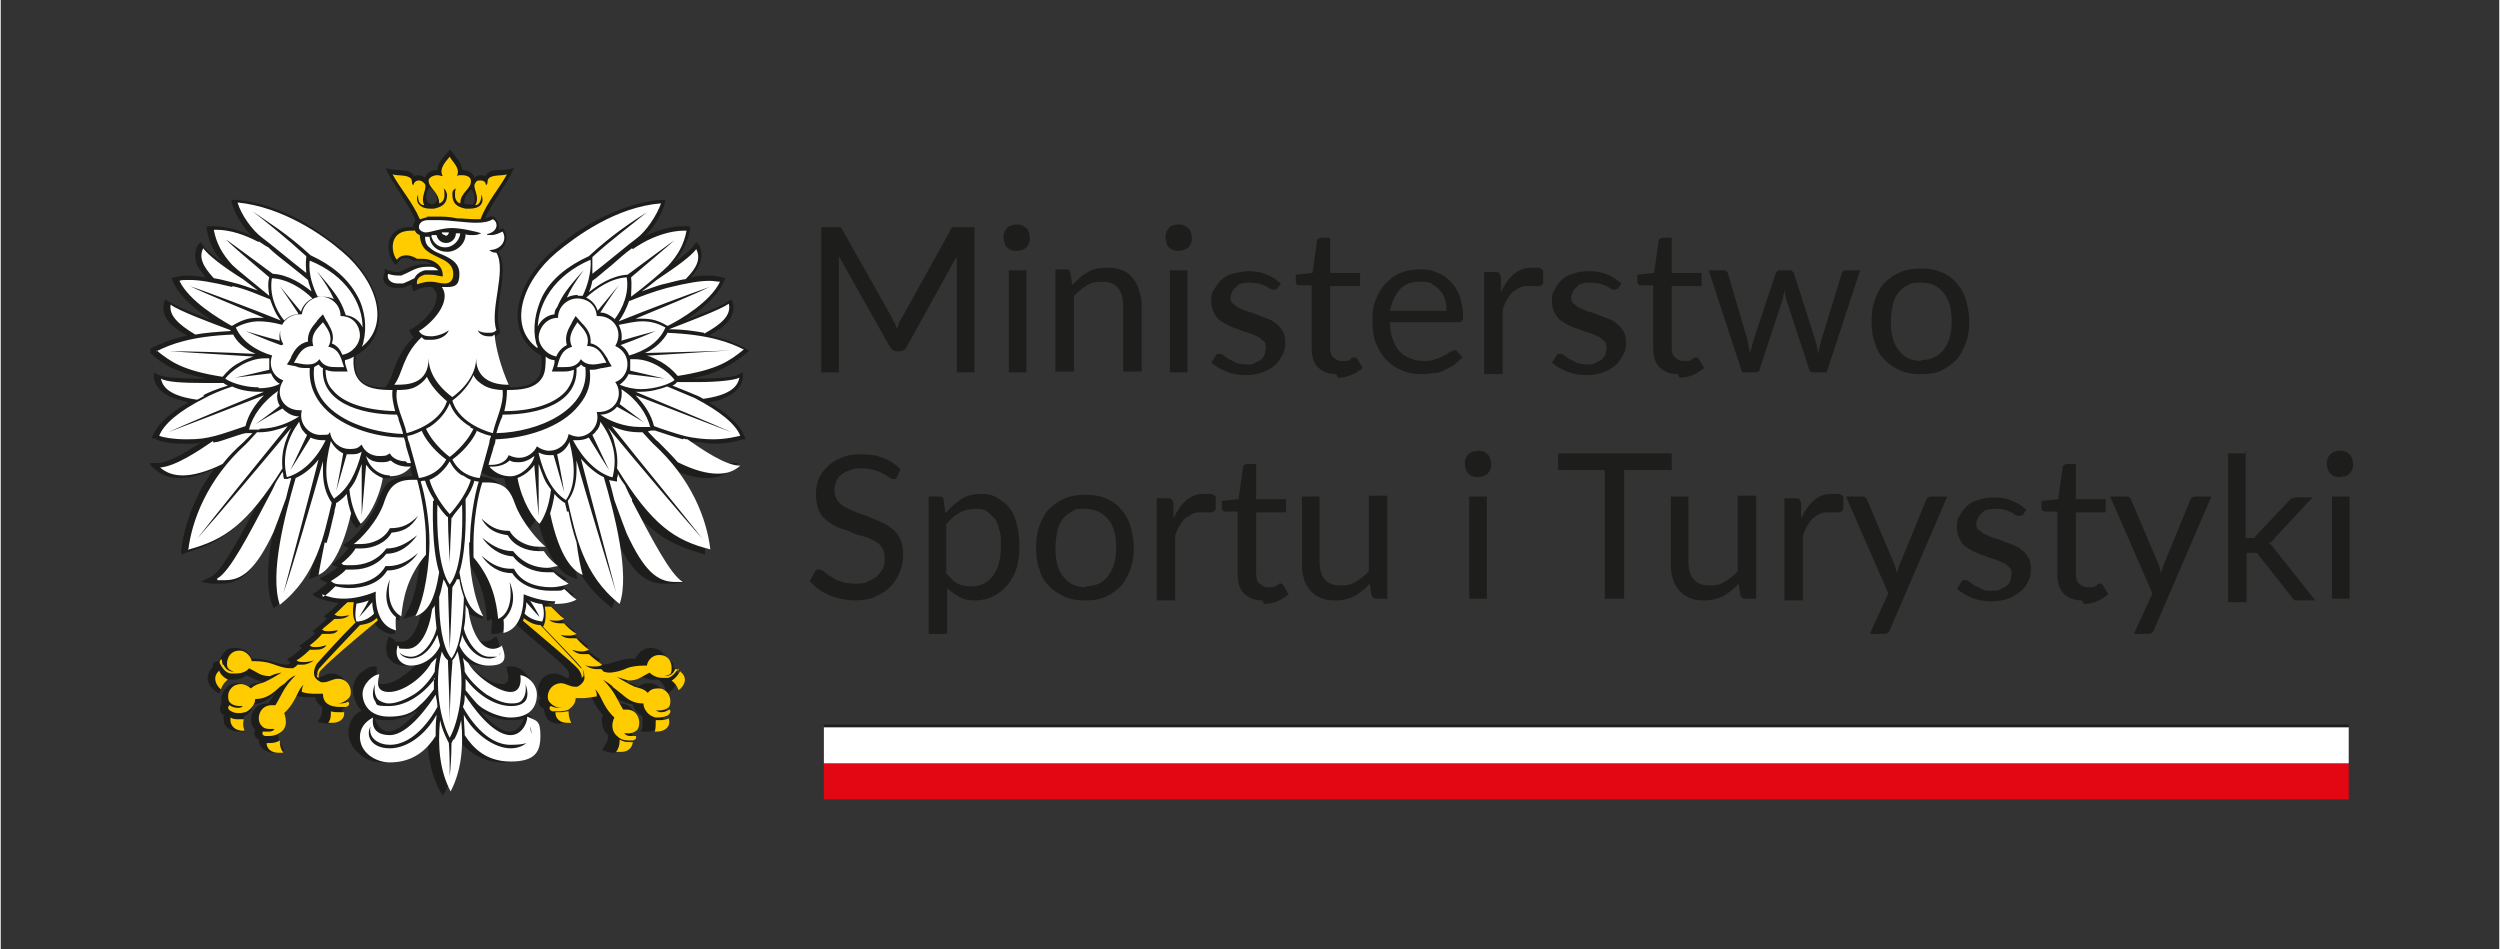<?xml version="1.0" encoding="UTF-8"?>
<svg id="Warstwa_1" xmlns="http://www.w3.org/2000/svg" width="100.1mm" height="38mm" version="1.1" xmlns:xlink="http://www.w3.org/1999/xlink" viewBox="0 0 283.8 107.8">
  <rect x="0" y="0" width="283.8" height="107.8" fill="#333333" stroke="none"/>
  <!-- Generator: Adobe Illustrator 29.0.0, SVG Export Plug-In . SVG Version: 2.1.0 Build 186)  -->
  <defs>
    <style>
      .st0 {
        fill: #fc0;
      }

      .st1 {
        fill: #fff;
      }

      .st2 {
        fill: none;
      }

      .st3 {
        fill: #e30613;
      }

      .st4 {
        clip-path: url(#clippath-1);
      }

      .st5 {
        fill: #1d1d1b;
      }

      .st6 {
        clip-path: url(#clippath);
      }
    </style>
    <clipPath id="clippath">
      <rect class="st2" x="17" y="17" width="68" height="73.8"/>
    </clipPath>
    <clipPath id="clippath-1">
      <rect class="st2" width="283.8" height="107.8"/>
    </clipPath>
  </defs>
  <rect class="st3" x="93.5" y="86.7" width="173.2" height="4.1"/>
  <rect class="st1" x="93.5" y="82.6" width="173.2" height="4.1"/>
  <rect class="st5" x="93.5" y="82.3" width="173.2" height=".3"/>
  <g>
    <path class="st5" d="M110.6,25.8v16.5h-2v-12.1c0-.2,0-.3,0-.5,0-.2,0-.4,0-.6l-5.7,10.3c-.2.3-.4.5-.8.5h-.3c-.4,0-.6-.2-.8-.5l-5.8-10.3c0,.4,0,.8,0,1.1v12.1h-2v-16.5h1.6c.2,0,.4,0,.5,0,.1,0,.2.1.3.3l5.7,10.1c0,.2.2.4.3.6,0,.2.2.4.2.6,0-.2.2-.4.2-.6s.2-.4.3-.6l5.6-10.1c0-.2.2-.3.3-.3.1,0,.3,0,.5,0h1.6Z"/>
    <path class="st5" d="M116.9,27c0,.2,0,.4-.1.6,0,.2-.2.3-.3.5-.1.1-.3.2-.5.3-.2,0-.4.1-.6.1s-.4,0-.6-.1c-.2,0-.3-.2-.5-.3s-.2-.3-.3-.5c0-.2-.1-.4-.1-.6s0-.4.1-.6c0-.2.2-.3.3-.5s.3-.2.5-.3.4-.1.6-.1.4,0,.6.1.3.2.5.3c.1.1.2.3.3.5,0,.2.1.4.1.6ZM116.5,30.7v11.6h-2v-11.6h2Z"/>
    <path class="st5" d="M121.8,32.3c.3-.3.5-.5.8-.8s.6-.4.9-.6c.3-.2.7-.3,1-.4.4,0,.7-.1,1.2-.1.6,0,1.2.1,1.7.3s.9.5,1.2.9.6.9.7,1.4c.2.5.3,1.1.3,1.8v7.4h-2.1v-7.4c0-.9-.2-1.6-.6-2.1-.4-.5-1-.7-1.8-.7s-1.2.1-1.7.4c-.5.3-1,.7-1.5,1.2v8.6h-2.1v-11.6h1.2c.3,0,.5.1.5.4l.2,1.3Z"/>
    <path class="st5" d="M135.3,27c0,.2,0,.4-.1.6,0,.2-.2.3-.3.5-.1.1-.3.2-.5.3-.2,0-.4.1-.6.1s-.4,0-.6-.1c-.2,0-.3-.2-.5-.3s-.2-.3-.3-.5c0-.2-.1-.4-.1-.6s0-.4.1-.6c0-.2.2-.3.3-.5s.3-.2.5-.3.4-.1.6-.1.4,0,.6.1.3.2.5.3c.1.1.2.3.3.5,0,.2.1.4.1.6ZM134.8,30.7v11.6h-2v-11.6h2Z"/>
    <path class="st5" d="M145,32.6c0,.2-.2.3-.4.3s-.2,0-.4-.1c-.1,0-.3-.2-.5-.3-.2-.1-.5-.2-.8-.3-.3,0-.6-.1-1-.1s-.7,0-.9.1c-.3,0-.5.2-.7.4-.2.2-.3.3-.4.5-.1.2-.2.4-.2.7s0,.5.3.7c.2.2.4.4.7.5.3.1.6.3,1,.4.4.1.7.2,1.1.4.4.1.8.3,1.1.4s.7.3,1,.6c.3.2.5.5.7.8.2.3.3.7.3,1.2s0,1-.3,1.5-.5.9-.9,1.2c-.4.3-.8.6-1.4.8-.5.2-1.2.3-1.9.3s-1.5-.1-2.2-.4c-.7-.3-1.2-.6-1.7-1l.5-.8c0,0,.1-.2.2-.2,0,0,.2,0,.3,0s.3,0,.4.2c.2.1.3.2.6.4.2.1.5.2.8.4.3.1.7.2,1.2.2s.7,0,1-.2.5-.2.7-.4.3-.4.4-.6c0-.2.1-.5.1-.7s0-.6-.3-.8-.4-.4-.7-.5c-.3-.1-.6-.3-1-.4-.4-.1-.7-.2-1.1-.4-.4-.1-.8-.3-1.1-.4-.4-.2-.7-.4-1-.6-.3-.2-.5-.5-.7-.9-.2-.3-.3-.8-.3-1.3s0-.9.3-1.3.5-.8.8-1.1c.4-.3.8-.6,1.3-.7s1.1-.3,1.8-.3,1.5.1,2.1.4c.6.2,1.1.6,1.6,1l-.5.7Z"/>
    <path class="st5" d="M151.7,42.5c-.9,0-1.6-.3-2.1-.8s-.7-1.3-.7-2.2v-7.1h-1.4c-.1,0-.2,0-.3-.1,0,0-.1-.2-.1-.3v-.8l1.9-.2.5-3.6c0-.1,0-.2.2-.3s.2-.1.3-.1h1v4h3.4v1.5h-3.4v7c0,.5.1.9.4,1.1.2.2.5.4.9.4s.4,0,.6,0c.2,0,.3-.1.4-.2s.2-.1.3-.2c0,0,.2,0,.2,0,.1,0,.2,0,.3.2l.6,1c-.4.3-.8.6-1.3.8-.5.2-1,.3-1.5.3Z"/>
    <path class="st5" d="M165.9,40.7c-.3.3-.6.6-.9.8-.4.2-.7.4-1.1.6s-.8.3-1.2.3c-.4,0-.9.1-1.3.1-.8,0-1.5-.1-2.2-.4-.7-.3-1.3-.7-1.8-1.2-.5-.5-.9-1.2-1.2-1.9-.3-.8-.4-1.7-.4-2.7s.1-1.6.4-2.3.6-1.3,1.1-1.8,1-.9,1.7-1.2c.7-.3,1.4-.4,2.3-.4s1.3.1,1.9.4c.6.2,1.1.6,1.5,1,.4.4.8,1,1,1.6.2.6.4,1.4.4,2.2s0,.5-.1.6c0,.1-.2.2-.4.2h-7.8c0,.7.1,1.4.3,1.9.2.5.4,1,.8,1.4.3.4.7.6,1.2.8s.9.3,1.5.3,1,0,1.3-.2c.4-.1.7-.2,1-.4.3-.1.5-.3.7-.4.2-.1.3-.2.5-.2s.3,0,.4.2l.6.7ZM164.2,35.2c0-.5,0-.9-.2-1.3-.1-.4-.3-.7-.6-1s-.6-.5-.9-.7-.8-.2-1.3-.2c-1,0-1.8.3-2.3.9s-.9,1.4-1.1,2.4h6.4Z"/>
    <path class="st5" d="M170.5,33c.4-.8.8-1.4,1.4-1.9.5-.4,1.2-.7,2-.7s.5,0,.7,0c.2,0,.4.1.6.3v1.5c-.2.2-.3.3-.5.3s-.3,0-.5,0-.4,0-.7,0-.7,0-1,.2c-.3.1-.5.3-.8.5-.2.2-.4.5-.6.8-.2.3-.3.7-.5,1.1v7.4h-2.1v-11.6h1.2c.2,0,.4,0,.5.1,0,0,.1.2.2.4v1.8Z"/>
    <path class="st5" d="M183.7,32.6c0,.2-.2.3-.4.3s-.2,0-.4-.1-.3-.2-.5-.3c-.2-.1-.5-.2-.8-.3-.3,0-.6-.1-1-.1s-.7,0-.9.1c-.3,0-.5.2-.7.4s-.3.3-.4.5c-.1.2-.2.4-.2.7s0,.5.3.7c.2.2.4.4.7.5.3.1.6.3,1,.4.4.1.7.2,1.1.4.4.1.8.3,1.1.4s.7.3,1,.6c.3.2.5.5.7.8.2.3.3.7.3,1.2s0,1-.3,1.5-.5.9-.9,1.2c-.4.3-.8.6-1.4.8-.5.2-1.2.3-1.9.3s-1.5-.1-2.2-.4c-.7-.3-1.2-.6-1.7-1l.5-.8c0,0,.1-.2.2-.2,0,0,.2,0,.3,0s.3,0,.4.2c.2.1.3.2.6.4.2.1.5.2.8.4.3.1.7.2,1.2.2s.7,0,1-.2.5-.2.7-.4.3-.4.4-.6c0-.2.1-.5.1-.7s0-.6-.3-.8-.4-.4-.7-.5c-.3-.1-.6-.3-1-.4-.4-.1-.7-.2-1.1-.4-.4-.1-.8-.3-1.1-.4-.4-.2-.7-.4-1-.6-.3-.2-.5-.5-.7-.9-.2-.3-.3-.8-.3-1.3s0-.9.3-1.3c.2-.4.5-.8.8-1.1s.8-.6,1.3-.7c.5-.2,1.1-.3,1.8-.3s1.5.1,2.1.4c.6.2,1.1.6,1.6,1l-.5.7Z"/>
    <path class="st5" d="M190.5,42.5c-.9,0-1.6-.3-2.1-.8s-.7-1.3-.7-2.2v-7.1h-1.4c-.1,0-.2,0-.3-.1,0,0-.1-.2-.1-.3v-.8l1.9-.2.5-3.6c0-.1,0-.2.2-.3s.2-.1.3-.1h1v4h3.4v1.5h-3.4v7c0,.5.1.9.4,1.1.2.2.5.4.9.4s.4,0,.6,0c.2,0,.3-.1.4-.2s.2-.1.3-.2c0,0,.2,0,.2,0,.1,0,.2,0,.3.2l.6,1c-.4.3-.8.6-1.3.8-.5.2-1,.3-1.5.3Z"/>
    <path class="st5" d="M211.2,30.7l-3.8,11.6h-1.6c-.2,0-.3-.1-.4-.4l-2.6-7.9c0-.2-.1-.4-.1-.5,0-.2,0-.4-.1-.5,0,.2,0,.4-.1.5s0,.4-.1.5l-2.6,7.9c0,.3-.2.4-.5.4h-1.5l-3.8-11.6h1.6c.2,0,.3,0,.4.1s.2.2.2.3l2.2,7.5c.1.6.2,1.1.3,1.6,0-.3.1-.5.2-.8,0-.3.2-.5.2-.8l2.5-7.5c0-.1.1-.2.2-.3s.2-.1.4-.1h.9c.2,0,.3,0,.4.1s.2.2.2.3l2.4,7.5c0,.3.2.5.2.8,0,.3.1.5.2.8,0-.3,0-.5.1-.8s.1-.5.2-.8l2.3-7.5c0-.1.1-.2.2-.3s.2-.1.4-.1h1.5Z"/>
    <path class="st5" d="M218.1,30.5c.9,0,1.6.1,2.3.4.7.3,1.3.7,1.7,1.2.5.5.9,1.2,1.1,1.9s.4,1.6.4,2.5-.1,1.7-.4,2.5c-.3.7-.6,1.4-1.1,1.9-.5.5-1.1.9-1.7,1.2s-1.4.4-2.3.4-1.6-.1-2.3-.4c-.7-.3-1.3-.7-1.8-1.2s-.9-1.1-1.1-1.9c-.3-.7-.4-1.6-.4-2.5s.1-1.7.4-2.5.6-1.4,1.1-1.9c.5-.5,1.1-.9,1.8-1.2.7-.3,1.5-.4,2.3-.4ZM218.1,40.9c1.1,0,2-.4,2.6-1.2.6-.8.9-1.8.9-3.2s-.3-2.5-.9-3.2c-.6-.8-1.4-1.2-2.6-1.2s-1.1.1-1.5.3c-.4.2-.8.5-1.1.9-.3.4-.5.8-.6,1.4-.1.5-.2,1.2-.2,1.9,0,1.4.3,2.5.9,3.2.6.8,1.4,1.2,2.6,1.2Z"/>
  </g>
  <g class="st6">
    <path class="st5" d="M78.9,50.2c.7,0,1.4.2,2,.2,1.4,0,2.6-.2,3.3-.5h.4c0-.1-.2-.5-.2-.5-.5-1.2-1.9-2.5-4-3.7.8-.1,1.5-.3,2-.6,1.1-.5,1.7-1.2,1.9-2.1,0-.2,0-.7,0-.7,0,0-.5.2-.6.3-.4.2-1.9.4-4.6.4s-.5,0-.7,0c1.2-.2,2.2-.5,3.1-.9,1.4-.6,2.3-1.3,3.1-1.9.1,0,.4-.4.4-.4,0,0-.4-.2-.5-.3-1-.5-2.2-1-4-1.4.5-.3.9-.6,1.3-.8.7-.6,1.6-1.4,1.4-2.7,0-.2-.2-.6-.2-.6,0,0-.3.2-.5.3-.4.3-1.7.9-4.8,2.1,1.6-1,3.6-2.6,4.4-4.3,0-.1.2-.5.2-.5,0,0-.9-.3-1.8-.3s-1.3,0-2.1.2c.1-.2.3-.3.4-.5.8-1.1,1-2,.6-3,0-.2-.4-.5-.4-.5,0,0-.2.3-.3.4-.3.5-1.1,1.1-2.2,1.9.9-1.1,1.5-2.2,1.8-3.7,0-.1,0-.4,0-.4,0,0-.4,0-.8,0-1.3,0-2.8.4-4.3,1.1,1-1,1.9-2.5,2.2-3.6,0-.1.1-.5.1-.5,0,0-.4,0-.6,0-2.3.2-4.7,1-7.2,2.3-2.1,1.1-3.9,2.5-4.9,3.4-3,2.5-4.5,5.9-4,8.5.2,1.1.8,2.5,2.6,3.5v.3c.1.8,0,1.7-.3,2.1-.7,1-1.9,1.2-3.3,1.2v-.2c-1-2-1.6-4.4-1.7-5.5h0c.1-.1.3-.2.4-.3l.2-.2v-.3c-.4-1-.2-2.5,0-3.9.3-1.9.6-3.8-.2-5,.3-.2.5-.4.7-.7.3-.5.3-1.2,0-1.7l-.2-.3-.3.2s0,0-.1,0c0,0,0-.1,0-.2,0-.5-.2-1-.6-1.3h-.2c0-.1-.2,0-.2,0-.2,0-.4.2-.6.2.5-1.1,1.2-2.1,1.8-3.1.4-.6.8-1.2,1.1-1.8l.4-.8s-.8.2-1.5.2c-.6,0-1.3,0-1.7.6,0,0,0,0,0,.1-.1,0-.3-.1-.5-.1-.3,0-.5,0-.8.3-.1-.5-.7-.9-1.4-.9,0-.6-.5-1.2-.8-1.6,0-.1-.6-.7-.6-.7,0,0-.5.6-.6.7-.3.4-.8.9-.8,1.6-.7,0-1.3.4-1.4.9-.2-.2-.5-.3-.8-.3s-.3,0-.5.1c0,0,0,0,0-.1-.3-.5-1-.5-1.7-.6-.8,0-1.5-.2-1.5-.2l.4.8c.3.6.7,1.1,1.1,1.8.7,1.1,1.5,2.2,1.9,3.4-.2.2-.3.5-.3.7h-.3c-1.5,0-2.1.8-2.3,1.3-.4,1,0,2.2.4,2.7l.3.3.3-.4c.2-.3.5-.4.7-.4.3,0,.7.1.9.3h.1c0,.1.2,0,.2,0,.2,0,.4,0,.5,0,.5,0,.9.1,1.3.4-.1,0-.2,0-.4,0-.1,0-.3,0-.4,0-1,0-1.8.4-2.4.7-.1,0-.3.1-.4.2-.1,0-.2,0-.4,0-.4,0-.9-.2-.9-.2l-.4-.2v.5c-.2.4-.2.8,0,1.1.3.4.7.6,1.3.6s.4,0,.7,0c.4-.1.8-.3,1.1-.4,0,.2,0,.3,0,.4l.2.4.4-.2s.6-.3,1.2-.3.1,0,.2,0c0,0,.2,0,.3,0h0c.4.4.6.8.5,1.3-.1,1.3-1.7,2.8-2.7,3.4l-.4.2.2.4c0,.1.2.3.3.4-1.4,1.4-1.9,2.7-2.3,3.8-.2.6-.4,1.1-.7,1.6l-.2.3c-1.3,0-2.5-.2-3.1-1.2-.3-.5-.4-1.3-.3-2.1v-.3c1.8-1,2.4-2.4,2.6-3.5.5-2.7-1.1-6-4-8.5-1.1-.9-2.8-2.2-4.9-3.4-2.5-1.3-4.9-2.1-7.2-2.3-.2,0-.6,0-.6,0,0,0,0,.4.1.5.3,1.1,1.2,2.6,2.2,3.6-1.5-.7-3-1.1-4.3-1.1s-.8,0-.8,0c0,0,0,.3,0,.4.3,1.5.8,2.6,1.8,3.7-1.1-.8-1.9-1.4-2.2-1.9-.1-.1-.3-.4-.3-.4,0,0-.3.3-.4.5-.4,1-.3,1.9.6,3,.1.2.2.3.4.5-.8-.1-1.5-.2-2.1-.2-.9,0-1.8.3-1.8.3,0,0,.1.3.2.5.8,1.7,2.8,3.3,4.4,4.3-3.1-1.2-4.4-1.8-4.8-2.1-.1,0-.5-.3-.5-.3,0,0-.2.4-.2.6-.2,1.3.7,2.2,1.4,2.7.4.3.8.6,1.3.8-1.8.4-3,.9-4,1.4-.1,0-.5.3-.5.3,0,0,.3.3.4.4.8.7,1.7,1.4,3.1,1.9.9.4,1.9.6,3.1.9-.2,0-.5,0-.7,0-2.8,0-4.2-.2-4.6-.4-.2,0-.6-.3-.6-.3,0,0,0,.5,0,.7.2.9.8,1.6,1.9,2.1.6.2,1.2.4,2,.6-2.1,1.2-3.5,2.5-4,3.7l-.2.4h.4c.6.4,1.8.6,3.3.6s1.4,0,2-.2c-2.2,1.5-4,2.4-5,2.4h-1.1s.8.7.8.7c.8.7,1.7,1,2.8,1s2.4-.3,3.9-1c-.7,1-1.4,2-1.9,3.2-1.2,2.4-1.6,4.6-1.8,5.9v.6c0,0,.5-.2.5-.2,3.1-.9,5.4-2.1,8.1-5.5-1.8,3.5-4,7.6-5.2,8.2l-1.2.6,1.3.2c.4,0,.7,0,1,0,1.2,0,2.1-.4,3-1.2.9-.9,1.8-2.3,2.8-4.5,0-.1.1-.3.2-.5,0,.3-.1.7-.2,1-.6,3.4-.6,5.9,0,7.5l.2.5.5-.4c1.7-1.4,3-3,4-5.1-.1.6-.2,1.1-.3,1.4l-.2.8.8-.3c1.1-.5,2.7-2.1,3.8-6.8.2.4.3.7.5.9l.3.4.3-.3c.5-.4,1.1-1.3,1.6-2.3.4-.7.8-1.8,1-3.1.1,0,.3,0,.5,0,1.1,0,2-.4,2.7-1.2.1.5.2.9.3,1-.1,0-.3,0-.4,0-2.6,0-3.1,1.6-3.5,2.7-.8,2.2-2.7,4.2-3.4,4.7-.2.1-.6.4-.6.4,0,0,.1.2.6.3-.5.9-1.9,1.9-1.9,1.9,0,0,.3.2.7.3-1.2,1-2.1,1.3-2.1,1.3,0,0,.3.3.9.5-.7.7-1.7,1.3-1.7,1.3,0,0,.3.3.6.4.8.3,1.5.5,2.4.6-.5.5-.9.9-1.2,1.1l-.5.4s.1.2.4.2c-.2.2-.8.8-1.2,1.1l-.5.4s.1.1.3.2c-.3.4-1,.9-1.3,1.1l-.5.4s.2.1.3.2c-.3.3-.9.8-1.2,1-.1,0-.5.3-.5.3,0,0,.2.2.4.4,0,0-.2.2-.5.2-.4,0-1-.2-1.8-.4-.6-.2-1.4-.3-2.1-.3-.2-.6-.8-1.2-1.8-1.2s-1,.2-1.4.6c-.2.3-.4.6-.5.9-.3,0-.6.1-.7.3,0,.1,0,.3,0,.4h0c-.4.3-.6.8-.6,1.2,0,.6.3,1.1.9,1.5l.4.3.2-.5c.1-.4.5-.8.8-1.1.2,0,.4,0,.6,0,.8,0,1.3-.3,1.5-.5.7.3,1.1.6,1.8.7-.4.2-.6.2-.7.2-.3,0-.6.2-.9.4-.3-.3-.7-.4-1.2-.4s-.7.1-1,.3c-.7.5-1,1.3-.8,2.1,0,0,0,0,0,0-.1,0-.2.2-.2.4,0,.2,0,.6.4.8,0,.6,0,1,.3,1.3.3.4.9.6,1.5.6s.7,0,.7,0l-.2-.5c-.1-.4-.1-.8,0-1.2.6-.3,1-.8,1.1-1.4.9-.1,1.7-.5,2.5-1.3,0,0-.4.6-.6.9,0,0-.1.2-.2.3,0,0,0,0-.1,0-.8,0-1.4.4-1.7,1-.3.7-.2,1.4.2,1.9,0,0,0,0,.1.1,0,.1-.1.2-.1.4,0,.3.2.6.5.7,0,.9.8,1.5,1.7,1.5s1.2-.3,1.2-.3l-.3-.5c-.2-.3-.3-.7-.4-1.2.7-.5.9-1.5.6-2.3.6-.6,1-1.3,1.3-2,0,0,0-.1.1-.2.6.2,1.3.2,1.7.2s.3,0,.5,0c.1.5.4.8.8,1.1,0,.5,0,.9-.2,1.2l-.3.5s.7.2,1.1.2,1-.2,1.3-.5c.3-.3.4-.7.4-1.2.4-.1.6-.5.6-.8,0-.2,0-.3-.2-.4.3-.4.4-1.1.1-1.7-.3-.6-1-1.1-1.7-1.1-.4,0-.7.1-1,.3-.2,0-.4.2-.6.2s0,0,0,0c0-.3-.1-.7.2-1,.6-.6,3-2.7,5-4.4.4-.4.8-.7,1.1-1,.4.7,1.1,1.2,1.9,1.4.2,0,.6,0,.6,0,0,0-.2-1-.1-1.7.3.1.6.2.6.2,0,0,0-.4,0-.5.2-2,.6-4.2,2.3-6.3-.2,2.4-.7,4.4-1.4,5.7l-.5.9,1-.3c.4-.2.8-.4,1.1-.7-.3,1.9-1.2,3.6-2.3,3.6s-.6-.1-.9-.3l-.5-.3-.2.5c-.3,1,0,1.7.2,2,.4.5,1,.8,1.7.8s1.1-.1,1.5-.3c-1,1.2-2.6,2.4-3.9,2.4s-.5-.1-.5-.2c-.2-.3-.2-.9-.2-1.3v-.5c.1,0-.4,0-.4,0-.5,0-1,.4-1.5.8-.5.5-.8,1.2-.8,1.8s.3,1.6.7,2.1c.1.1.2.2.3.3-1,.5-1.5,1.4-1.5,2.5s.5,1.8,1.3,2.5c.7.6,1.6.9,2.5.9,1.4,0,2.7-.4,3.7-1.2.6-.5,1.1-1,1.5-1.5,0,2.3.5,4.2,1.3,5.8l.4.7.4-.7c.8-1.6,1.3-3.5,1.3-5.8.4.5.9,1.1,1.5,1.5,1.1.8,2.3,1.2,3.7,1.2s1.8-.3,2.5-.9c.8-.6,1.3-1.5,1.3-2.5s-.6-1.9-1.5-2.5c.1,0,.2-.2.3-.3.5-.5.7-1.2.7-2.1s-.3-1.3-.8-1.8c-.4-.5-1-.8-1.5-.8-.1,0-.6,0-.6,0v.5c.2.4.2,1,0,1.3,0,0-.2.2-.5.2-1.3,0-2.9-1.1-3.9-2.4.4.2.9.3,1.5.3s1.4-.3,1.7-.8c.3-.4.5-1,.2-2l-.2-.5-.5.3c-.3.2-.6.3-.9.3-1.1,0-2-1.7-2.3-3.6.3.3.7.5,1.2.7l1,.3-.5-.9c-.8-1.4-1.2-3.4-1.4-5.7,1.7,2.2,2.1,4.3,2.3,6.3,0,.1,0,.5,0,.5,0,0,.3,0,.6-.2,0,.7-.1,1.7-.1,1.7,0,0,.4,0,.6,0,.9-.2,1.5-.7,1.9-1.4.3.3.7.6,1.1,1,2,1.7,4.5,3.8,5,4.4.3.4.3.8.2,1,0,0,0,0,0,0-.2,0-.4,0-.6-.2-.3-.1-.6-.3-1-.3-.8,0-1.4.4-1.7,1.1-.3.6-.2,1.3.1,1.7-.1.1-.2.3-.2.4,0,.3.1.6.6.8,0,.4.2.9.4,1.2.3.3.8.5,1.3.5s1.1-.2,1.1-.2l-.3-.5c-.2-.3-.2-.8-.2-1.2.4-.2.7-.6.8-1.1.1,0,.3,0,.5,0,.4,0,1.1,0,1.7-.2,0,0,0,.1.1.2.3.6.7,1.4,1.3,2-.3.9,0,1.8.6,2.3,0,.5-.2.9-.4,1.2l-.3.5s.7.3,1.2.3c1,0,1.6-.6,1.7-1.5.4-.1.5-.4.5-.7,0-.2,0-.3-.1-.4,0,0,0,0,.1-.1.4-.5.5-1.3.2-1.9-.3-.7-.9-1-1.7-1s0,0-.1,0c0-.1-.1-.2-.2-.3-.2-.3-.6-.9-.6-.9.8.8,1.6,1.2,2.5,1.3.1.6.6,1.1,1.1,1.4,0,.4,0,.9,0,1.2l-.2.5s.5,0,.7,0c.6,0,1.2-.2,1.5-.6.3-.3.4-.8.3-1.3.4-.2.4-.6.4-.8,0-.1,0-.3-.2-.4,0,0,0,0,0,0,.3-.8,0-1.7-.8-2.1-.3-.2-.6-.3-1-.3s-.8.1-1.2.4c-.3-.2-.6-.3-.9-.4-.1,0-.4,0-.7-.2.7,0,1-.4,1.8-.7.3.2.8.5,1.5.5s.4,0,.6,0c.4.3.7.7.8,1.1l.2.5.4-.3c.5-.4.8-1,.9-1.5,0-.5-.2-.9-.6-1.2h0c0-.1,0-.3,0-.4-.1-.2-.4-.4-.7-.3,0-.3-.2-.7-.5-.9-.3-.4-.8-.6-1.4-.6-.9,0-1.5.7-1.7,1.2-.7,0-1.5.1-2.1.3-.8.3-1.4.4-1.8.4-.3,0-.4-.1-.5-.2.2-.1.4-.4.4-.4,0,0-.4-.2-.5-.3-.3-.2-1-.7-1.2-1,.2,0,.3-.2.3-.2l-.5-.4c-.2-.2-1-.7-1.3-1.1.2,0,.3-.2.3-.2l-.5-.4c-.4-.3-1-.8-1.2-1.1.2,0,.3-.2.3-.2l-.5-.4c-.3-.3-.7-.7-1.2-1.1.9,0,1.6-.2,2.4-.6.2-.1.6-.4.6-.4,0,0-1-.6-1.7-1.3.6-.2.9-.5.9-.5,0,0-.9-.4-2.1-1.3.5,0,.7-.3.7-.3,0,0-1.4-1.1-1.9-1.9.4-.1.6-.3.6-.3,0,0-.4-.3-.6-.4-.6-.4-2.6-2.5-3.4-4.7-.4-1.1-.9-2.7-3.5-2.7s-.3,0-.4,0c0-.2.2-.6.3-1,.6.7,1.6,1.2,2.7,1.2s.3,0,.5,0c.2,1.3.7,2.4,1,3.1.5,1,1.1,1.9,1.6,2.3l.3.3.3-.4c.2-.2.3-.5.5-.9,1.1,4.7,2.7,6.3,3.8,6.8l.8.3-.2-.8c0-.3-.2-.8-.3-1.4,1,2.1,2.3,3.8,4,5.1l.4.4.2-.5c.6-1.6.6-4.1,0-7.5,0-.3-.1-.7-.2-1,0,.2.1.4.2.5,1,2.2,1.9,3.6,2.8,4.5.9.8,1.8,1.2,3,1.2s.6,0,1,0l1.3-.2-1.2-.6c-1.2-.6-3.4-4.7-5.2-8.2,2.7,3.4,5,4.6,8.1,5.5l.6.2v-.6c-.2-1.4-.6-3.5-1.8-5.9-.5-1.1-1.2-2.2-1.9-3.2,1.5.7,2.8,1,3.9,1s2.1-.3,2.8-1l.8-.7h-1.1c-1,0-2.8-.9-5-2.4M49.3,23.1c-.2.1-.4.2-.6,0-.4-.1-.6-1,0-1.8.7.4,1.1,1.4.7,1.7M44.1,83.1c-.5,0-.8-.3-1.1-.5-.3-.4-.5-.8-.5-1,.4.2,1,.2,1.5.2,1.2,0,2.6-.6,3.4-1.1-1.1,1.3-2.4,2.4-3.4,2.4M57.9,81.8c.6,0,1.1,0,1.5-.2,0,.2-.2.6-.5,1-.2.2-.6.5-1.1.5-1,0-2.2-1-3.4-2.4.8.5,2.1,1.1,3.4,1.1M53.4,23.2c-.2,0-.5,0-.6,0-.4-.2,0-1.2.7-1.7.5.8.4,1.6,0,1.8"/>
  </g>
  <g class="st4">
    <path class="st1" d="M36.6,67.8c.5-.3.9-.7,1.4-1.2.5.1,1,.2,1.6.2,1.6,0,3.4-.5,4.3-2h0c1.5,0,2.7-.8,3.5-2-.8.7-1.9,1.5-3.4,1.5s-.2,0-.3,0c-.8,1.5-2.6,2.1-4.2,2.1s-1.6-.1-2-.4c.3-.2,1.2-.7,1.7-1.3.3,0,.5,0,.8,0,1.6,0,3-.7,3.8-1.8,1.6,0,2.8-1.1,3.5-2.1-.8.6-1.9,1.5-3.5,1.5h0c-1.1,1.5-2.7,1.9-3.9,1.9s-.9,0-1.2-.2c.4-.3,1.2-1,1.6-1.7.2,0,.4,0,.6,0,1.5,0,2.9-.7,3.5-1.8,1.2-.1,2.2-.5,3-1.9-.9.9-1.7,1.4-3.2,1.4-.6,1.2-2,1.8-3.3,1.8s-.5,0-.8,0c.7-.5,2.8-2.6,3.5-4.9.4-1.1.9-2.4,3.1-2.4s.4,0,.6,0c.4,1.4,1,4.4,1,6.8s0,1.2,0,1.7c-2.2,2.6-2.6,5.1-2.8,7-1-.5-1.7-1.9-1.3-4.2-.9,2.2-.1,3.7.7,4.3-.1.5,0,1.5,0,1.5-1.7-.4-2.4-2.2-2.3-4.4-1.2.5-2.5.8-3.6.8s-1.8-.2-2.5-.5M40.4,68.6c-.1.6-.2,1.4,0,2,.7,0,1.4-.3,2-.9-.1-.4-.2-.8-.2-1.3-.6.7-1.3,1.5-1.5,1.7.1-.2.7-1.1,1.1-1.9-.5.2-1,.3-1.5.4M37.9,56.7c-1.2-1.6-1.1-3.9-.4-6.6.3.6.8,1.1,1.4,1.4-.3,1.8-.8,4.3-.8,4.3,0,0,.7-2.5,1.2-4.2.2,0,.3,0,.5,0,.4,0,.8,0,1.2-.3-.6,2.4-1.5,4.2-3.1,5.3M37,50c-.2,0-.3,0-.5,0-.4,0-.9-.1-1.3-.3-.9,1.5-2.3,3.7-2.3,3.7l1.9-4c-.2-.1-.3-.3-.4-.4-.3-.3-.4-.7-.5-1.1-1.3,1.8-2,3.9-1.4,6.3,1.8-.5,3.4-2.1,4.4-4.2M31.8,39.2c-1.7-.6-4-1.6-4-1.6,0,0,2.3.7,3.9,1.1-.1-.6,0-1.2.3-1.8-1.1-.3-2-.4-2.7-.4s-1.7.2-2.6.7c.7,1.6,2.4,2.7,4.2,3.2.2-.5.6-.9,1-1.2M29.4,48.7c1.8,0,3.4-.7,4.5-1.4-.8,0-1.4-.4-1.9-.9-1.3.7-3.1,1.8-3.1,1.8,0,0,1.7-1.2,2.8-2.1,0,0,0,0,0,0-.3-.5-.4-1.1-.2-1.7-1.7,1.2-2.9,2.8-3.3,4.4.4,0,.8,0,1.2,0M23,44.9c.5-.3,1.5-.7,2.8-1.1-.2-.1-.4-.2-.5-.3h0c-.8,0-1.5,0-2.3,0-2.3,0-4.2-.1-4.8-.5.2,1.1,1.2,2,4.1,2.4.3-.1.5-.3.8-.4M29.3,44.1c.8,0,1.6-.1,2.4-.5h0c-.5-.3-.8-.7-1-1.2-1.6.2-4.1.5-4.1.5,0,0,2.3-.5,3.9-.9,0-.2,0-.3,0-.5,0-.3,0-.5,0-.8-.2,0-.3,0-.5,0-2,0-3.8,1.4-4.5,2.3.5.4,2.1,1,3.8,1M37.2,39.4c.7-1.2-.2-2.2-.6-2.8-.5.6-1.5,1.3-1.1,2.7-1.4,0-1.8,1.3-2.2,1.9.4,0,.9.2,1.5.2s1-.1,1.4-.6c.5.9,1.3.9,2,.9s.4,0,.6,0,.1,0,.2,0c-.3-.7-.4-2-1.7-2.3M37.8,33.9c-.4-.9-.9-1.7-1.9-3.1,1.8,2.1,2.5,3,3,4.2.1.3.2.5.3.8.9.1,1.6.7,1.9,1.4,0-2.7-1.8-5.9-6-7.6-.2,1.5.4,3.1.9,4.1.2,0,.4,0,.6,0h0c.4,0,.9.1,1.3.3M40.5,42.9c-.4-.6-.5-1.6-.4-2.4,0,0-.4.3-1,.4,0,.1,0,.2,0,.3,0,.1.3,1,.3,1,0,0-1.2,0-1.3,0-.3,0-.7,0-1.2-.2,0,.9.2,1.7.8,2.3,1.2,1.5,3.8,2.3,7.1,2.4-.2-.8-.4-1.6-.3-2.4-1.5,0-3.2-.1-4-1.4M36.6,41.8c-.2,0-.3-.2-.5-.4-.2.1-.3.2-.5.3-.6,5,5.3,7.4,10.1,7.6h0c-.1-.5-.3-1-.5-1.6,0-.2-.1-.4-.2-.6-4.3,0-8.7-1.5-8.4-5.3M17.7,39.8c1.6,1.3,3,2.3,7.5,3,.5-.6,1.1-1.2,1.9-1.6.5-.3,1-.5,1.6-.7-3.2-.2-7.9-.5-9.5-.6,2,0,6,.1,9.8.3-.2,0-.3-.2-.5-.2-.9-.5-1.7-1.2-2.1-2-4.8.2-7.1,1.1-8.7,1.9M46.2,52.6c.2,0,.3,0,.4,0-.2-.8-.5-1.6-.6-2.1,0-.2-.1-.5-.2-.8-3.4,0-7.5-1.3-9.5-3.9-.9-1.2-1.3-2.5-1.2-4-.1,0-.3,0-.4,0-.4,0-.8,0-1.2-.2-.1,0-1-.2-1-.2,0,0,.5-.7.5-.9.3-.6.8-1.5,1.9-1.7-.1-1.1.6-1.8,1-2.3,0-.1.7-.8.7-.8,0,0,.4.8.5.9.3.6.9,1.4.5,2.4.7.3,1,.8,1.2,1.3,1.2-.2,2-1.3,2-2.2s-.6-2.2-2.2-2.2c0-1.3-1.1-2.2-2.2-2.2h0c-.9,0-2,.7-2.2,2,0,0-.2,0-.2,0-1.7,0-2.9,1.7-1.9,3.4-2,.9-1.8,3.5,0,4.1-1,1.5-.1,3.4,1.9,3.4s.2,0,.2,0c-.4,1.5.8,2.8,2.1,2.8s.8-.1,1.1-.3c.2,1.2,1.2,1.9,2.2,1.9s1-.2,1.4-.5c.3.8,1.1,1.3,2,1.3s.8-.1,1.2-.3c.3.6,1.1.9,1.8.9M33.8,35.6c-.8-1.2-1.8-2.7-2.1-3.1l2.4,2.9c.2-.7.7-1.2,1.3-1.5-1.1-1.1-2.8-2.2-4.6-2.3-.3,1.8.4,3.6,1.4,4.8.4-.4,1-.7,1.5-.7M44.2,54.1c1.2,0,1.9-.5,2.4-1.1-.1,0-.3,0-.4,0-.6,0-1.4-.2-1.9-.7-.4.2-.7.2-1.1.2-.7,0-1.3-.2-1.7-.7.3,1.2,1.4,2.2,2.7,2.2M36.8,61.6c-.3,1.6-.6,3-.7,3.7.9-.4,2.5-1.8,3.7-7-.2-.6-.4-1.3-.5-2.2-.3.4-.7.7-1.1,1h-.1c0,.4-.2.7-.2,1.1-.3,1.1-.5,2.3-.9,3.5M24.6,65.9c.3,0,.6,0,.9,0,1.9,0,3.5-1.2,5.5-5.5.2-.5.8-2.1,1.4-3.8.2-.8.4-1.6.6-2.3-.1,0-.2,0-.4.1h-.4c0,.1-.1-.3-.1-.3,0-.2,0-.3-.1-.5-.3.5-.6.9-.8,1.3-.3.7-.6,1.2-.8,1.6-2.1,4-4.4,8.5-5.8,9.2M33.5,54.3c-1.2,4.1-3,10.9-1.8,14.4,4.2-3.3,5-7.9,5.9-11.6h0c-.7-1-1-2.2-1-3.6,0-.3,0-.7,0-1.1-1.3,4.6-3.4,11.8-4.5,15,.9-3.4,2.8-10.5,4-15.2-.8,1-1.7,1.7-2.6,2.1M21.4,62.4c4-1.1,6.6-2.8,10.6-9.2-.1-1,0-1.9.3-2.9.2-.6.4-1.1.7-1.7-3.4,4.1-8.3,9.9-10.7,12.6,2-2.6,7.3-9.1,10.3-12.8-1.1.4-2.1.7-3.2.7s-.2,0-.3,0c-.7.8-1.2,1.3-1.3,1.4-4.3,3.9-6.1,8.6-6.5,12M18,49.5c.5.2,1.6.4,3.1.4s2.1-.1,3.3-.4c.8-.2,2.5-.8,3.4-1.1.3-1.3,1.1-2.5,2.1-3.5-3.3,1.3-8.5,3.3-10.9,4.2,2.4-1.1,7.5-3.2,10.9-4.6-.2,0-.4,0-.6,0-1.1,0-2.2-.2-3-.6-1.2.4-2.4.9-3.1,1.3-3,1.5-4.7,3-5.2,4.3M24.1,50.1c-1.6,1.1-4.3,2.9-6,3,.7.6,1.5.9,2.6.9s2.7-.4,4.5-1.3c.7-.9,1.5-1.7,2.3-2.4,0,0,.5-.5,1.1-1.1-.1,0-.3,0-.4,0h-.4c-.9.2-2.4.8-3.2,1-.1,0-.3,0-.4.1M38.8,28.6c-2.2-1.9-6.8-5.1-11.9-5.6.4,1.4,1.7,3.2,2.8,4,.7.5,3.2,2.6,5,4,0-.5-.1-1.1,0-1.7v-.2c-2.3-2.1-4.3-3.7-6.1-5.1,1.7,1.2,3.9,2.5,6.6,5h0c2.4,1.1,4.2,2.6,5.3,4.6.9,1.6,1.1,3.6.7,5.2,0,.2-.1.4-.2.6,3.3-2.6,1.7-7.5-2.2-10.8M39.6,55.6c.2,2,.9,3.4,1.3,3.9.7-.6,2-2.5,2.5-5.2-.5-.2-1-.5-1.4-.9-.2-.2-.3-.4-.5-.6-.2,2.5-.5,5.8-.5,5.8,0,0,0-3.3,0-5.9-.2.6-.4,1.1-.6,1.6-.2.5-.5.9-.8,1.3M27.5,31.7c-2.4-1.5-3.9-2.7-4.5-3.5-.5,1-.1,2,1.2,3.4.7.1,1.4.3,2.2.5.9.2,1.9.6,2.8.9-.6-.5-1.2-.9-1.7-1.3M26.3,32.6c-2.4-.6-3.9-.8-4.8-.8s-.9,0-1.2.1c1.1,2.3,4.5,4.3,5.9,5.1h.1c1-.6,1.8-.9,2.8-.9s.5,0,.8,0c-2.8-1.2-6.8-2.8-8.4-3.6,2.3.8,7.1,2.6,10.3,3.9,0,0,0,0,0,0-.5-.6-.9-1.5-1.2-2.4-1.3-.5-2.8-1.2-4.3-1.5M26.1,37.5c-2.4-.9-5.9-2.2-6.8-2.9-.2,1.2.8,2.2,2.8,3.4,1.1-.2,2.4-.3,4-.4M29.3,27.5c-1.5-.8-3.2-1.4-4.8-1.4s-.2,0-.3,0c.3,1.6,1,2.8,2.1,4,.5.5,2.4,2,4.2,3.5-.1-.7-.2-1.4,0-2.1h0c-2.2-1.9-4.4-3.7-4.9-4.3.7.5,3,2.2,5.3,3.9h0c1.8.1,3.4,1.2,4.4,2-.1-.4-.3-.8-.4-1.3-.5-.4-1.2-1-2.1-1.7-.9-.7-1.8-1.4-2.4-2-.4-.2-.8-.5-1.1-.7M50.7,45.5c-.8,2.8-4.6,3.7-4.6,3.7-.3-1.5-1.4-3.3-1.1-4.9.6,0,1.5,0,2.2-.4.5-.3.9-.6,1.2-1.1.7,1.5,2,2.5,2.3,2.8M54.9,43.8c-.5-.3-1-.7-1.2-1.2-.7,1.6-2,2.6-2.4,2.9.8,2.8,4.6,3.7,4.6,3.7.3-1.5,1.3-3.3,1.1-4.9-.5,0-1.4-.1-2.1-.5M53.4,48.5c-1.2-.7-2-1.6-2.4-2.7-.4,1-1.2,2-2.3,2.7-.1,0-.3.2-.4.2.9,1.9,2.7,3.2,2.7,3.2,0,0,1.8-1.3,2.7-3.2-.1,0-.3-.1-.4-.2M47.9,48.9c-.8.4-1.4.6-1.7.6,0,.3.1.6.2.8.3,1,1.1,4,1.1,4,0,0,2.1-.2,3.1-2.1-.4-.3-2-1.5-2.8-3.3M54.1,48.9c-.8,1.8-2.4,3-2.8,3.3,1,2,3.1,2.1,3.1,2.1,0,0,.8-2.9,1.1-4,0-.3.1-.5.2-.8-.2,0-.9-.2-1.7-.6M52.4,54c-.5-.3-1-.8-1.4-1.6-.4.7-.9,1.2-1.4,1.6-.3.2-.6.4-.9.5.6,2.1,2.3,3.9,2.3,3.9,0,0,1.8-1.9,2.4-3.9-.3-.1-.6-.3-.9-.5M52.4,57.3c.1,2.7,0,7.3-1.4,9.1-1.3-1.8-1.5-6.4-1.4-9.1.5.8,1,1.3,1.1,1.4h.1c0,2.2.2,4.5.2,5.2,0-.7.1-3,.2-5.1h.1c0-.2.5-.7,1.1-1.5M49.2,56.9c0,0,0,0,0-.2-.4-.6-.8-1.4-1-2.1-.2,0-.4,0-.5.1.5,1.5,1,4.5,1,6.9s-.5,6.3-1.6,8.4c1.4-.5,2.2-1.8,2.7-5-.9-2.9-.7-7.5-.7-8.1M53.3,61.6c0-2.3.5-5.4,1-6.9-.1,0-.3,0-.5-.1-.2.8-.6,1.5-1,2.1,0,0,0,.1,0,.2,0,.6.2,5.2-.7,8.1.5,3.1,1.3,4.5,2.7,5-1.1-2.1-1.6-5.3-1.6-8.4M51.8,65.8c-.1.3-.3.6-.5.9h0c-.1,3-.3,7-.3,7,0,0-.1-4-.2-6.9h0c-.2-.4-.3-.7-.5-1-.2.8-.3,1.5-.5,2,0,.1,0,.3,0,.4,0,2.3.3,5.3,1.4,6.6,1-1.3,1.3-4.3,1.4-6.6,0-.1,0-.2,0-.4-.2-.6-.4-1.2-.5-2M46.6,74.8c-.4,0-1.1-.2-1.3-.7.3.4,1,.5,1.3.5,1.4,0,2.6-1.9,2.9-3.2-.1-.9-.2-1.8-.2-2.7,0,.2-.2.3-.3.5,0,0,0,0,0,0-.3,2.3-1.3,4.5-2.8,4.5s-.7-.1-1.1-.4c-.5,1.5.5,2.3,1.5,2.3,2,0,3.2-1.8,3.3-2.3-.1-.4-.2-.8-.3-1.2-.3.7-1.2,2.7-3.1,2.7M57,73.3c-.4.3-.8.4-1.1.4-1.5,0-2.5-2.2-2.8-4.5,0,0,0,0,0,0-.1-.2-.2-.3-.3-.5,0,.9,0,1.8-.2,2.7.3,1.3,1.5,3.2,2.9,3.2s.9,0,1.3-.5c-.1.5-.9.7-1.3.7-1.8,0-2.8-1.9-3.1-2.7,0,.4-.2.8-.3,1.2.2.6,1.3,2.3,3.3,2.3s2.1-.8,1.5-2.3M51.3,75v.2c-.2,2.2-.3,5.7-.3,6.8,0-1.1-.1-4.6-.2-6.8v-.2c-.4-.3-.5-.6-.7-1-1,3.8-.1,8,.9,9.8,1-1.8,1.9-6,.9-9.8-.2.4-.3.7-.6,1M49.3,77.1c-1.4,1.9-3.4,3.1-5.2,3.1s-1.3-.2-1.6-.6c-.3-.4-.3-1.1,0-1.9-.1.7,0,1.3.3,1.7.3.3.8.5,1.3.5.8,0,1.8-.4,2.8-1,1-.6,1.9-1.7,2.4-2.6,0-.5.1-1.1.2-1.6-.2.2-.4.4-.6.6-.9,1.6-3.1,3.3-4.8,3.3s-1.2-1.4-1.1-2c-.7,0-1.9,1.1-1.9,2.2s.7,2.6,3,2.6,3-.8,3.5-1.3c.4-.3,1.1-1.1,1.6-1.8,0-.4,0-.8,0-1.3M59,76.6c.1.5.2,2-1.1,2s-3.9-1.7-4.8-3.3c-.2-.2-.5-.4-.6-.6.1.5.2,1.1.2,1.6.5.9,1.5,1.9,2.5,2.6,1,.6,1.9,1,2.8,1s1.1-.2,1.3-.5c.3-.4.4-1,.3-1.7.3.8.3,1.5,0,1.9-.3.4-.9.6-1.6.6-1.8,0-3.8-1.2-5.2-3.1,0,.4,0,.8,0,1.3.6.7,1.2,1.5,1.6,1.8.6.5,2.2,1.3,3.5,1.3,2.3,0,3-1.3,3-2.6s-1.2-2.2-1.9-2.2M51.4,84l-.2.4c0,1.4-.1,2.8-.2,3.8,0-1,0-2.5-.1-3.8l-.2-.4c-.3-.6-.6-1.3-.8-2.2-.3,3.1,0,5.8,1.2,8.1,1.2-2.3,1.5-5,1.2-8.1-.2.9-.5,1.7-.8,2.2M49.5,81.2c-1.2,2.2-3.3,3.8-5.3,3.8s-2.8-1.3-2.2-2.5c-.3,1.4,1,2.1,2.2,2.1,2.8,0,4.8-3.2,5.4-4.3,0-.4-.1-.9-.2-1.4-.7,1.1-3.1,4.6-5.2,4.6s-2-1.5-1.9-2c-1,.5-1.5,1.3-1.5,2.2,0,1.8,1.8,2.9,3.4,2.9,2.8,0,4.3-1.6,5.2-3,0-.7,0-1.5.1-2.3M59.8,81.5c0,.6-.6,2-1.9,2-2.1,0-4.5-3.5-5.2-4.6,0,.5,0,.9-.2,1.4.6,1.1,2.6,4.3,5.4,4.3s2.5-.7,2.2-2.1c.6,1.2-.4,2.5-2.2,2.5s-4.1-1.6-5.3-3.8c0,.8.1,1.6.1,2.3.9,1.4,2.4,3,5.2,3s3.4-1.1,3.4-2.9-.4-1.7-1.5-2.2M63,68.3c-1.1,0-2.4-.3-3.6-.8,0,2.2-.6,4-2.3,4.4,0,0,.1-1,0-1.5.8-.7,1.6-2.2.7-4.3.4,2.4-.3,3.8-1.3,4.2-.2-1.9-.6-4.4-2.8-7,0-.6,0-1.1,0-1.7,0-2.4.5-5.4,1-6.8.2,0,.4,0,.6,0,2.2,0,2.7,1.3,3.1,2.4.8,2.2,2.8,4.4,3.5,4.9-.3,0-.5,0-.8,0-1.3,0-2.7-.7-3.3-1.8-1.5,0-2.2-.5-3.2-1.4.8,1.4,1.8,1.7,3,1.9.6,1.1,2,1.8,3.5,1.8s.4,0,.6,0c.4.7,1.2,1.4,1.6,1.7-.3,0-.8.2-1.2.2-1.2,0-2.7-.4-3.9-1.9h0c-1.6,0-2.7-.9-3.5-1.5.7,1,1.9,2,3.5,2.1.8,1.1,2.3,1.8,3.8,1.8s.5,0,.8,0c.6.6,1.4,1.1,1.7,1.3-.4.2-1.2.4-2,.4-1.6,0-3.4-.5-4.2-2.1,0,0-.2,0-.3,0-1.6,0-2.6-.8-3.4-1.5.8,1.2,2,2,3.5,2h0c.9,1.4,2.7,2,4.3,2s1.2,0,1.6-.2c.6.5.9.9,1.4,1.2-.7.4-1.6.5-2.5.5M60.1,68.2c.5.7,1,1.6,1.1,1.9-.2-.2-.9-1-1.5-1.7,0,.5-.1.9-.2,1.3.6.6,1.3.8,2,.9.3-.6.2-1.5,0-2-.5,0-1-.2-1.5-.4M61.1,51.4c.4.2.8.3,1.2.3s.3,0,.5,0c.5,1.7,1.2,4.2,1.2,4.2,0,0-.4-2.5-.8-4.3.6-.2,1.1-.7,1.4-1.4.7,2.7.7,5-.4,6.6-1.6-1-2.5-2.9-3.1-5.3M69.5,54.2c.6-2.4,0-4.4-1.4-6.3,0,.4-.2.8-.5,1.1-.1.2-.3.3-.4.4l1.9,4s-1.4-2.2-2.3-3.7c-.4.2-.8.3-1.3.3s-.3,0-.5,0c1.1,2.1,2.7,3.7,4.4,4.2M71.3,40.4c1.8-.5,3.5-1.5,4.2-3.2-.9-.5-1.7-.7-2.6-.7s-1.6.2-2.7.4c.3.6.4,1.2.3,1.8,1.6-.5,3.9-1.1,3.9-1.1,0,0-2.3,1-4,1.6.5.3.8.7,1,1.2M73.8,48.6c-.4-1.6-1.5-3.2-3.3-4.4.1.6,0,1.2-.2,1.7,0,0,0,0,0,0,1.2.9,2.8,2.1,2.8,2.1,0,0-1.8-1.1-3.1-1.8-.4.5-1.1.9-1.9.9,1,.7,2.7,1.4,4.5,1.4s.8,0,1.2,0M79.8,45.3c2.9-.4,3.9-1.3,4.1-2.4-.6.3-2.5.5-4.8.5s-1.5,0-2.3,0h0c-.1.2-.3.3-.5.4,1.3.5,2.2.9,2.7,1.1.3.1.6.3.8.4M76.5,43.1c-.7-.9-2.5-2.3-4.5-2.3s-.3,0-.5,0c0,.2,0,.5,0,.8,0,.2,0,.4,0,.5,1.7.4,3.9.9,3.9.9,0,0-2.5-.3-4.1-.5-.2.5-.6.9-1,1.2h0c.7.3,1.6.5,2.4.5,1.7,0,3.3-.6,3.8-1M63.1,41.7c0,0,.1,0,.2,0,.2,0,.4,0,.6,0,.7,0,1.5,0,2-.9.4.5.9.6,1.4.6s1.1-.2,1.5-.2c-.4-.7-.8-1.9-2.2-1.9.4-1.3-.6-2.1-1.1-2.7-.4.7-1.2,1.6-.6,2.8-1.3.3-1.5,1.6-1.7,2.3M65.5,33.6h0c.2,0,.4,0,.6,0,.5-1,1-2.6.9-4.1-4.2,1.8-5.9,5-6,7.6.3-.7,1-1.3,1.9-1.4,0-.3.1-.6.3-.8.5-1.2,1.1-2.1,3-4.2-1,1.4-1.5,2.2-1.9,3.1.4-.2.8-.3,1.3-.3M57.5,44.3c0,.8-.1,1.6-.3,2.4,3.3,0,5.9-.9,7.1-2.4.5-.7.8-1.4.8-2.3-.5.2-.9.2-1.2.2s-1.3,0-1.3,0c0,0,.3-.8.3-1,0,0,0-.2,0-.3-.6,0-1-.4-1-.4,0,.8,0,1.8-.4,2.4-.8,1.3-2.5,1.4-4,1.4M57,47.1c0,.2-.1.4-.2.6-.2.5-.4,1.1-.5,1.5h0c4.7-.1,10.7-2.6,10.1-7.5-.2,0-.4-.2-.5-.3-.1.2-.3.3-.5.4.2,3.9-4.1,5.3-8.4,5.3M75.7,37.9c-.5.8-1.2,1.5-2.1,2-.1,0-.3.2-.5.2,3.8-.1,7.8-.2,9.8-.3-1.6.1-6.3.4-9.5.6.5.1,1,.4,1.6.7.7.4,1.4,1,1.9,1.6,4.5-.7,5.9-1.7,7.5-3-1.6-.8-3.9-1.7-8.7-1.9M57.7,51.7c.4.2.8.3,1.2.3.9,0,1.7-.6,2-1.3.4.3.9.5,1.4.5,1,0,2-.7,2.2-1.9.4.2.8.3,1.1.3,1.3,0,2.5-1.3,2.1-2.8,0,0,.2,0,.2,0,2,0,2.9-2,1.9-3.4,1.7-.6,2-3.2,0-4.1,1-1.7-.2-3.4-1.9-3.4s-.2,0-.2,0c-.1-1.4-1.2-2-2.2-2h0c-1.1,0-2.2.9-2.2,2.2-1.5,0-2.2,1.4-2.2,2.2s.7,1.9,2,2.2c.2-.5.6-1,1.2-1.3-.3-1,.2-1.9.5-2.4,0-.1.5-.9.5-.9,0,0,.6.7.7.8.5.5,1.1,1.2,1,2.3,1,.2,1.5,1.1,1.9,1.7,0,.1.5.9.5.9,0,0-.9.2-1,.2-.3,0-.7.2-1.1.2s-.3,0-.4,0c.2,1.5-.2,2.8-1.2,4-2,2.6-6.2,3.8-9.5,3.9,0,.3-.1.6-.2.8-.1.5-.4,1.3-.6,2.1.1,0,.3,0,.4,0,.7,0,1.5-.3,1.8-.9M69.7,36.3c1-1.3,1.7-3.1,1.4-4.8-1.8.1-3.5,1.3-4.6,2.3.6.3,1.1.8,1.3,1.5l2.4-2.9c-.3.4-1.4,2-2.1,3.1.6,0,1.1.3,1.6.7M60.6,51.8c-.5.4-1.1.7-1.7.7s-.7,0-1.1-.2c-.5.5-1.3.7-1.9.7s-.3,0-.4,0c.5.6,1.3,1.1,2.4,1.1s2.4-1.1,2.7-2.2M64.3,58.1c0-.4-.2-.7-.2-1h-.1c-.4-.3-.8-.6-1.1-1-.1.8-.3,1.6-.5,2.2,1.1,5.2,2.7,6.6,3.7,7-.2-.7-.5-2.1-.7-3.7-.4-1.2-.7-2.4-.9-3.5M71.7,56.7c-.2-.3-.5-.9-.8-1.6-.3-.4-.6-.8-.8-1.3,0,.2,0,.3-.1.5v.4c-.1,0-.5-.1-.5-.1-.1,0-.2,0-.4-.1.2.7.4,1.5.6,2.3.6,1.7,1.2,3.3,1.4,3.8,2,4.3,3.5,5.5,5.5,5.5s.6,0,.9,0c-1.4-.7-3.7-5.2-5.8-9.2M65.9,52.1c1.2,4.7,3.1,11.7,4,15.2-1-3.2-3.2-10.4-4.5-15,0,.4,0,.7,0,1.1,0,1.4-.3,2.6-1,3.5h0c.9,3.8,1.7,8.4,5.9,11.7,1.2-3.4-.6-10.3-1.8-14.4-.9-.4-1.8-1.2-2.6-2.1M74.2,50.5c0,0-.6-.6-1.3-1.4,0,0-.2,0-.3,0-1.1,0-2.1-.2-3.2-.7,3,3.8,8.3,10.2,10.3,12.8-2.4-2.7-7.3-8.5-10.7-12.6.3.6.6,1.1.7,1.7.3,1,.4,1.9.3,2.9,4,6.5,6.6,8.2,10.6,9.2-.4-3.4-2.1-8-6.5-12M78.8,45.2c-.7-.3-1.9-.8-3.1-1.3-.8.3-1.9.6-3,.6s-.4,0-.6,0c3.3,1.4,8.5,3.5,10.9,4.6-2.4-.9-7.5-2.9-10.9-4.2,1,1,1.8,2.2,2.1,3.5.8.3,2.6.9,3.4,1.1,1.2.3,2.4.4,3.3.4,1.5,0,2.6-.3,3.1-.4-.5-1.3-2.3-2.8-5.2-4.3M77.5,49.9c-.8-.2-2.3-.7-3.2-1h-.4c-.1,0-.3.1-.4.1.6.6,1,1.1,1.1,1.1.8.8,1.6,1.6,2.3,2.4,1.8.9,3.3,1.3,4.5,1.3s1.9-.3,2.6-.9c-1.7,0-4.4-1.9-6-3-.1,0-.3,0-.4-.1M61,39.5c0-.2-.2-.4-.2-.6-.4-1.6-.1-3.5.7-5.2,1-2,2.9-3.5,5.3-4.6h0c2.7-2.5,4.9-3.9,6.6-5-1.8,1.5-3.9,3-6.2,5.1v.2c0,.5,0,1.1,0,1.7,1.8-1.4,4.3-3.5,5-4,1.1-.8,2.3-2.6,2.8-4-5.1.4-9.6,3.7-11.9,5.6-3.9,3.3-5.5,8.3-2.2,10.8M61.7,54.3c-.2-.5-.4-1-.6-1.6,0,2.6,0,5.9,0,5.9,0,0-.3-3.3-.5-5.8-.1.2-.3.4-.5.6-.4.4-.9.7-1.4.9.5,2.7,1.8,4.6,2.5,5.2.4-.5,1.1-1.9,1.3-3.9-.3-.4-.6-.8-.8-1.3M72.8,33.1c.9-.3,1.8-.7,2.8-.9.8-.2,1.5-.4,2.2-.5,1.4-1.4,1.7-2.4,1.2-3.4-.6.8-2.1,1.9-4.5,3.5-.5.4-1.1.9-1.7,1.3M71.4,34.1c-.3.9-.7,1.7-1.2,2.4,0,0,0,0,0,0,3.2-1.3,8-3.1,10.3-3.9-1.6.8-5.5,2.4-8.4,3.6.3,0,.6,0,.8,0,1,0,1.8.2,2.8.8h.1c1.4-.7,4.8-2.7,5.9-5-.3,0-.7-.1-1.2-.1-1,0-2.4.2-4.8.8-1.5.4-3.1,1-4.3,1.5M79.9,37.9c2-1.1,3.1-2.1,2.8-3.4-1,.7-4.5,2-6.8,2.9,1.6,0,2.9.2,4,.4M71.7,28.2c-.7.5-1.5,1.2-2.4,2-.9.7-1.5,1.3-2.1,1.7-.1.5-.2.9-.4,1.3,1-.8,2.6-1.9,4.4-2h0c2.3-1.7,4.6-3.4,5.3-3.9-.5.5-2.8,2.4-4.9,4.2h0c.1.8,0,1.5,0,2.2,1.9-1.4,3.7-3,4.2-3.5,1.1-1.2,1.8-2.4,2.1-4-.1,0-.2,0-.3,0-1.5,0-3.3.6-4.7,1.4-.3.2-.7.4-1.1.7M47,31.6c-.4.2-.8.4-1.3.6-.2,0-.4,0-.6,0-.8,0-1.3-.5-1.1-1.1,0,0,.5.2,1.1.2s.4,0,.6-.1c.8-.3,1.5-.9,2.7-.9s.2,0,.4,0c.5,0,.7.2.9.4-.3,0-.6,0-.8,0s-.5,0-.7,0c-.5.1-.9.4-1.1.7,0,0,0,0,0,0M55.8,38.2c-.1,0-.2,0-.4,0-.6,0-1.1-.3-1.2-.7.2.2.6.3,1.1.3s.7,0,1-.3c-.8-2.3,1.2-6.8,0-8.8,0,0,0,0,0,0-.2,0-.5,0-.8-.3h0c1.3,0,2.1-1.1,1.5-2.1-.4.2-.8.4-1.3.4s-.4,0-.5-.1c1.4-.3,1.3-1.4.7-1.7-.5.3-1.1.4-1.9.4-1.3,0-3-.3-4.4-.3s-.7,0-1,0c-.8,0-1.1.4-1.1.8s.5.6.8.6c.5,0,1.8-.5,2.9-.5s2.8.4,3.4.6c-.1,0-.4.2-.8.2s-.3,0-.4,0c-.2,0-.4,0-.6-.1,0,1.1-1,2-2.1,2s-1.9-.7-2-1.7c-.1,0-.3,0-.4,0s0,0-.1,0c0,.6.2,1,.5,1.2.4.4.9.6,1.4.8.9.4,2,.9,2,2.2s-.5,1.5-1.4,1.5-.4,0-.6,0c1.2,1.7-1.2,4.2-2.6,5,.3.5.8.6,1.4.6s1.5-.3,2-.7c-.2.6-1,1.1-2,1.1s-.7,0-1.1-.3c-2.2,2.1-2.1,4.1-3.1,5.4h.2c1.2,0,3.7,0,3.7-3,0,2.6,2.7,4.4,2.7,4.4,0,0,2.7-1.8,2.7-4.4,0,2.8,2.7,3,3.5,3s.2,0,.2,0c-.9-2-1.5-4.3-1.6-5.7M48.9,26.8c.2.8.8,1.3,1.6,1.3s1.6-.7,1.7-1.6c-.2,0-.4,0-.5,0,0,.6-.5,1.1-1.1,1.1s-1-.4-1.1-.9c0,0-.1,0-.2,0-.1,0-.2,0-.3,0M50.5,26.8c.2,0,.4-.2.4-.4-.2,0-.5,0-.8,0,0,.2.2.3.4.3"/>
    <path class="st0" d="M25.2,75.5s0,0,.1,0c.2.4.5.8,1.2.8-.6-.2-.8-.4-.8-.9,0-.8.5-1.5,1.4-1.5s1.4.9,1.4,1.2c0,0,.2,0,.3,0,.7,0,1.5.1,2,.3.1,0,1.2.5,2,.5s.4,0,.5-.1c.2,0,.3-.2.4-.3.2,0,.4,0,.6,0,.4,0,.9-.2,1.3-.5-.3.1-.7.2-1.1.2s-.7,0-.9-.2c.4-.2,1-.7,1.5-1.2.2,0,.4,0,.7,0,.5,0,.9-.1,1.2-.5-.2,0-.6.2-1.1.2s-.6,0-.8-.2c.4-.3,1-.8,1.4-1.3.2,0,.4,0,.7,0,.4,0,.8,0,1.1-.4-.3,0-.6.1-1,.1s-.6,0-.8-.2c.3-.3,1.1-.9,1.4-1.2.1,0,.3,0,.5,0,.4,0,.8-.1,1.2-.4-.3,0-.6.1-.9.1s-.5,0-.8-.2c.4-.3.9-.9,1.5-1.4.2,0,.4,0,.7,0-.1.7-.2,1.6.2,2.3-1.8,1.8-3.6,3.8-4.4,4.7-.2.3-.4.9-.3,1.2,0,.4.4.7.8.9.1,0,.2,0,.3,0,.5,0,1-.4,1.6-.4s0,0,0,0c1.4,0,1.7,1.6,1.3,2.1-.3.4-.8.7-1.4.7.1,0,.3,0,.4,0,.4,0,.7-.1.8-.2.2,0,.3.5-.2.6-.2,0-.5,0-.7,0-.5,0-.9-.1-1.1-.2-.5-.2-.8-.6-.8-1.3,0,0-.4,0-.8,0s-1,0-1.6-.2c0-.2,0-.5.2-.8-.7.5-.8,1.9-2.2,3.2.2.6.4,1.5-.3,2.1-.5.4-1,.5-1.4.5s-.3,0-.4,0c-.5,0-.4-.5-.3-.5.2,0,.4,0,.6,0s.5,0,.7-.3c-.1,0-.3,0-.5,0-.3,0-.7,0-1-.4-.6-.6-.3-2.3,1.2-2.3s.2,0,.4,0c.8-1.3.9-2,2.3-3.4-.3.1-.9.5-1.2.9-.3.2-.6.4-.9.7-.9.8-1.6,1.1-2.5,1.1,0,.6-.5,1.2-1.1,1.5-.2,0-.4.1-.6.1-.4,0-.7,0-1-.2-.5-.2-.4-.6-.2-.7.2.2.6.3.9.3s.4,0,.6-.2c0,0-.2,0-.3,0-.6,0-1.1-.2-1.3-.6-.2-.7,0-1.3.6-1.7.2-.1.5-.2.8-.2s.8.2,1.1.5c.6-.5.9-.5,1.5-.7.7-.3,1.5-.8,2-1.1-.6.1-.9.2-1.3.4-1.1,0-1.4-.4-2.4-.9-.2.3-.7.6-1.5.6s-.4,0-.6,0c-.6-.1-.9-.6-1.2-1.1-.1-.2,0-.5.2-.5M35.9,76.7c0,.1,0,.2.2.3,0-.3,0-.7.4-1,.7-.8,4.1-3.7,6.3-5.5,0-.1,0-.2-.1-.3-.6.6-1.3.7-1.9.8-1.8,1.9-3.8,4-4.6,4.9-.2.2-.3.6-.2.8M24.8,76.2c-.7.6-.5,1.5.2,2.1.2-.5.4-.8.8-1.1-.4-.2-.9-.6-1-1.1M26.1,81.6c-.1.9.6,1.4,1.4,1.4s.1,0,.2,0c-.2-.5-.2-.8-.1-1.3-.2,0-.4,0-.6,0-.3,0-.6,0-.9-.2M31.7,84.1c-.3.2-.7.3-1.1.3s-.3,0-.4,0c0,.7.6,1.1,1.3,1.1s.4,0,.6,0c-.3-.4-.4-.8-.4-1.3M37.5,80.8c0,.5,0,.9-.3,1.3.2,0,.3,0,.5,0,.7,0,1.4-.4,1.3-1.2-.1,0-.3,0-.5,0-.3,0-.7,0-1-.1M47,26.2h-.4c-2.7,0-2.2,2.7-1.6,3.3.3-.4.7-.5,1.1-.5s.9.2,1.2.4c.2,0,.4,0,.6,0,1.4,0,2.4.9,2.3,2-.3,0-.8-.2-1.4-.2s-.4,0-.6,0c-1.2.3-.9,1.1-.9,1.1,0,0,.7-.3,1.4-.3s.1,0,.2,0c.5,0,1,.2,1.5.2s1-.2,1-1.1c0-1.7-2.1-1.7-3.2-2.8-.4-.4-.6-1.1-.6-1.6-.3-.1-.5-.3-.6-.6M77,75.9c-.3.4-.6.9-1.2,1.1-.2,0-.4,0-.6,0-.7,0-1.2-.3-1.5-.6-1,.5-1.3.9-2.4.9-.4-.1-.6-.2-1.3-.4.5.3,1.3.8,2,1.1.6.2,1,.2,1.5.7.3-.4.7-.5,1.1-.5s.5,0,.8.2c.5.3.8,1,.6,1.7-.1.4-.7.6-1.3.6s-.2,0-.3,0c.2.1.4.2.6.2.3,0,.7-.1.9-.3.2,0,.3.4-.2.7-.3.1-.6.2-1,.2s-.4,0-.6-.1c-.6-.2-1.1-.9-1.1-1.5-1,0-1.6-.3-2.5-1.1-.3-.2-.6-.5-.9-.7-.3-.4-.9-.7-1.2-.9,1.4,1.4,1.5,2.1,2.3,3.4.1,0,.2,0,.4,0,1.4,0,1.7,1.6,1.2,2.3-.3.3-.7.4-1,.4s-.4,0-.5,0c.2.2.4.3.7.3s.5,0,.6,0c.1,0,.2.4-.3.5,0,0-.2,0-.4,0-.4,0-.9,0-1.4-.5-.7-.6-.6-1.5-.3-2.1-1.4-1.3-1.5-2.7-2.2-3.2.2.3.2.5.2.8-.6.1-1.1.2-1.6.2s-.7,0-.8,0c0,.6-.4,1-.8,1.3-.2.1-.7.2-1.1.2s-.5,0-.7,0c-.5-.1-.4-.6-.2-.6,0,0,.4.2.8.2s.3,0,.4,0c-.5,0-1-.2-1.4-.7-.4-.5-.1-2,1.3-2.1,0,0,0,0,0,0,.6,0,1,.4,1.6.4s.2,0,.3,0c.4-.2.7-.5.8-.9,0-.3,0-.9-.3-1.2-.7-.9-2.6-2.8-4.4-4.7.4-.7.3-1.7.2-2.3.2,0,.4,0,.7,0,.6.6,1.1,1.1,1.5,1.4-.2.1-.5.2-.8.2s-.6,0-.9-.1c.3.3.8.4,1.2.4s.3,0,.5,0c.2.3,1,1,1.4,1.2-.2.1-.5.2-.8.2s-.7,0-1-.1c.3.3.7.4,1.1.4s.5,0,.7,0c.4.5,1,1,1.4,1.3-.2.1-.5.2-.8.2-.4,0-.8-.1-1.1-.2.3.3.7.5,1.2.5s.4,0,.7,0c.4.4,1.1.9,1.5,1.2-.2.2-.6.2-.9.2s-.8,0-1.1-.2c.4.3.9.5,1.3.5s.4,0,.6,0c0,0,.2.2.3.3.1,0,.3.1.6.1.8,0,1.9-.4,2-.5.5-.2,1.3-.3,2-.3s.2,0,.3,0c0-.3.4-1.2,1.4-1.2s1.4.7,1.4,1.5-.2.7-.8.9c.7,0,1-.3,1.2-.8,0,0,0,0,.1,0,.2,0,.3.3.2.5M65.9,75.9c-.8-.9-2.8-3-4.6-4.9-.6,0-1.3-.3-1.9-.8,0,.1,0,.2-.1.3,2.1,1.8,5.6,4.7,6.3,5.5.3.4.4.7.4,1,.1-.1.2-.2.2-.3,0-.2,0-.6-.2-.8M77.2,76.2c-.2.4-.6.9-1,1.1.4.3.6.6.8,1.1.8-.6,1-1.5.2-2.1M75.9,81.6c-.2.1-.6.2-.9.2s-.4,0-.6,0c0,.5,0,.9-.1,1.3,0,0,.1,0,.2,0,.9,0,1.6-.5,1.4-1.4M70.3,84.1c0,.5-.1.9-.4,1.3.2,0,.4,0,.6,0,.7,0,1.2-.4,1.3-1.1-.1,0-.3,0-.4,0-.4,0-.8-.1-1.1-.3M64.5,80.8c-.3,0-.6.1-1,.1s-.4,0-.5,0c0,.8.6,1.2,1.3,1.2s.3,0,.5,0c-.2-.4-.3-.8-.3-1.3M48.4,24.6c.3,0,.7,0,1,0,.8,0,1.6,0,2.4.2.7,0,1.4.1,2.1.1s.4,0,.6,0c.7-1.9,2.2-3.6,3-5.1-.5.2-1.7,0-2.1.5-.2.2,0,.7-.3.7h0c0-.3-.2-.5-.6-.5s-.4,0-.6.3c-.4.5.6,1.5,0,2.5,0,0,0,0,0,0,.6,0,.7-.8.7-1.2.4,1-.2,1.6-1.3,1.6s-.3,0-.5,0c-1.1-.2-1.5-.7-1.5-1.6,0-.3,0-.5.4-.7-.1.2-.1.5-.1.8,0,.4.2.8.6.9,0-1.3,1.3-1.6,1.2-2.6,0-.4-.5-.6-1-.6s-.4,0-.6.1c.5-.9-.6-1.7-.8-2.2-.3.4-1.3,1.3-.8,2.2-.2,0-.4-.1-.6-.1-.5,0-1,.3-1,.6,0,.9,1.2,1.3,1.2,2.6.4-.1.6-.5.6-.9s0-.6-.1-.8c.3.2.3.4.4.7,0,1-.5,1.4-1.5,1.6-.2,0-.4,0-.5,0-1,0-1.7-.7-1.3-1.6,0,.4,0,1.2.7,1.2s0,0,0,0c-.5-1,.5-2,0-2.5-.2-.2-.4-.3-.6-.3-.3,0-.6.2-.6.5h0c-.3,0-.1-.5-.3-.7-.4-.5-1.6-.3-2.1-.5.8,1.5,2.3,3.2,3.1,5.1.2,0,.5-.2.8-.2"/>
  </g>
  <g>
    <path class="st5" d="M101.9,54.1c0,.1-.1.2-.2.3,0,0-.2,0-.3,0s-.3,0-.5-.2c-.2-.1-.4-.3-.7-.4-.3-.2-.6-.3-1-.4-.4-.1-.8-.2-1.4-.2s-.9,0-1.3.2c-.4.1-.7.3-1,.5-.3.2-.5.5-.6.8s-.2.6-.2,1,.1.8.3,1.1c.2.3.5.6.9.8.4.2.8.4,1.3.6.5.2,1,.3,1.4.5s1,.4,1.4.6c.5.2.9.5,1.3.8s.7.7.9,1.2.3,1,.3,1.7-.1,1.4-.4,2c-.2.6-.6,1.2-1.1,1.7-.5.5-1.1.8-1.7,1.1-.7.3-1.5.4-2.3.4s-2-.2-2.9-.6c-.9-.4-1.6-.9-2.2-1.6l.6-1.1c0,0,.1-.2.2-.2,0,0,.2,0,.3,0s.2,0,.3.1c.1,0,.3.2.4.3.2.1.3.3.6.4s.4.3.7.4c.3.1.6.2.9.3.3,0,.7.1,1.1.1s1,0,1.4-.2.8-.4,1.1-.6c.3-.3.5-.6.7-.9.2-.4.2-.8.2-1.2s-.1-.9-.3-1.2-.5-.6-.9-.8c-.4-.2-.8-.4-1.3-.5-.5-.1-1-.3-1.4-.5s-1-.3-1.4-.5c-.5-.2-.9-.5-1.3-.8-.4-.3-.7-.7-.9-1.2-.2-.5-.3-1.1-.3-1.8s.1-1.1.3-1.7c.2-.5.6-1,1-1.4.4-.4,1-.8,1.6-1,.6-.3,1.4-.4,2.2-.4s1.8.1,2.5.4c.8.3,1.4.7,2,1.3l-.5,1.1Z"/>
    <path class="st5" d="M107.4,58.2c.5-.6,1.1-1.1,1.7-1.5s1.4-.6,2.2-.6,1.3.1,1.8.4c.5.3,1,.6,1.4,1.1.4.5.7,1.1.9,1.9.2.7.3,1.6.3,2.6s-.1,1.7-.3,2.4c-.2.7-.6,1.4-1,1.9-.4.5-1,1-1.6,1.3s-1.3.5-2.1.5-1.3-.1-1.8-.4-1-.6-1.4-1v5.2h-2.1v-15.6h1.2c.3,0,.5.1.5.4l.2,1.4ZM107.5,65.2c.4.5.8.9,1.2,1.1.4.2.9.3,1.5.3,1.1,0,1.9-.4,2.5-1.2.6-.8.9-1.9.9-3.3s0-1.4-.2-2c-.1-.5-.3-1-.6-1.3s-.6-.6-.9-.8c-.4-.2-.8-.2-1.3-.2-.7,0-1.3.2-1.8.5-.5.3-1,.7-1.4,1.3v5.6Z"/>
    <path class="st5" d="M123.2,56.2c.9,0,1.6.1,2.3.4.7.3,1.3.7,1.7,1.2.5.5.9,1.2,1.1,1.9s.4,1.6.4,2.5-.1,1.7-.4,2.5c-.3.7-.6,1.4-1.1,1.9-.5.5-1.1.9-1.7,1.2-.7.3-1.4.4-2.3.4s-1.6-.1-2.3-.4c-.7-.3-1.3-.7-1.8-1.2-.5-.5-.9-1.1-1.1-1.9-.3-.7-.4-1.6-.4-2.5s.1-1.7.4-2.5.6-1.4,1.1-1.9,1.1-.9,1.8-1.2c.7-.3,1.5-.4,2.3-.4ZM123.2,66.6c1.2,0,2-.4,2.6-1.2s.9-1.8.9-3.2-.3-2.5-.9-3.2-1.4-1.2-2.6-1.2-1.1,0-1.5.3c-.4.2-.8.5-1.1.9-.3.4-.5.8-.6,1.4-.1.5-.2,1.2-.2,1.9,0,1.4.3,2.5.9,3.2.6.8,1.4,1.2,2.6,1.2Z"/>
    <path class="st5" d="M133.3,58.7c.4-.8.8-1.4,1.4-1.9s1.2-.7,2-.7.5,0,.7,0c.2,0,.4.1.6.3v1.5c-.2.2-.3.3-.5.3s-.3,0-.5,0c-.2,0-.4,0-.7,0s-.7,0-1,.2-.5.3-.8.5c-.2.2-.4.5-.6.8-.2.3-.3.7-.5,1.1v7.4h-2.1v-11.6h1.2c.2,0,.4,0,.5.1,0,0,.1.2.2.4v1.8Z"/>
    <path class="st5" d="M143.3,68.2c-.9,0-1.6-.3-2.1-.8-.5-.5-.7-1.3-.7-2.2v-7.1h-1.4c-.1,0-.2,0-.3-.1,0,0-.1-.2-.1-.3v-.8l1.9-.2.5-3.6c0-.1,0-.2.2-.3,0,0,.2-.1.3-.1h1v4h3.4v1.5h-3.4v7c0,.5.1.9.4,1.1s.5.4.9.4.4,0,.6,0c.2,0,.3-.1.4-.2.1,0,.2-.1.3-.2s.2,0,.2,0c.1,0,.2,0,.3.2l.6,1c-.4.3-.8.6-1.3.8-.5.2-1,.3-1.5.3Z"/>
    <path class="st5" d="M157.5,56.4v11.6h-1.2c-.3,0-.5-.1-.6-.4l-.2-1.3c-.5.6-1.1,1-1.7,1.4-.6.3-1.3.5-2.2.5s-1.2-.1-1.7-.3c-.5-.2-.9-.5-1.2-.9-.3-.4-.6-.8-.7-1.4-.2-.5-.2-1.1-.2-1.8v-7.4h2v7.4c0,.9.2,1.6.6,2,.4.5,1,.7,1.8.7s1.2-.1,1.7-.4c.5-.3,1-.7,1.5-1.2v-8.6h2Z"/>
    <path class="st5" d="M169.3,52.7c0,.2,0,.4-.1.6,0,.2-.2.3-.3.5-.1.1-.3.2-.5.3-.2,0-.4.1-.6.1s-.4,0-.6-.1c-.2,0-.3-.2-.5-.3-.1-.1-.2-.3-.3-.5,0-.2-.1-.4-.1-.6s0-.4.1-.6c0-.2.2-.3.3-.5.1-.1.3-.2.5-.3.2,0,.4-.1.6-.1s.4,0,.6.1c.2,0,.3.2.5.3.1.1.2.3.3.5,0,.2.1.4.1.6ZM168.8,56.4v11.6h-2v-11.6h2Z"/>
    <path class="st5" d="M189.7,53.4h-5.3v14.6h-2.2v-14.6h-5.3v-1.9h12.9v1.9Z"/>
    <path class="st5" d="M199.4,56.4v11.6h-1.2c-.3,0-.5-.1-.6-.4l-.2-1.3c-.5.6-1.1,1-1.7,1.4-.6.3-1.3.5-2.2.5s-1.2-.1-1.7-.3c-.5-.2-.9-.5-1.2-.9-.3-.4-.6-.8-.7-1.4-.2-.5-.2-1.1-.2-1.8v-7.4h2v7.4c0,.9.2,1.6.6,2,.4.5,1,.7,1.8.7s1.2-.1,1.7-.4c.5-.3,1-.7,1.5-1.2v-8.6h2Z"/>
    <path class="st5" d="M204.6,58.7c.4-.8.8-1.4,1.4-1.9s1.2-.7,2-.7.5,0,.7,0c.2,0,.4.1.6.3v1.5c-.2.2-.3.3-.5.3s-.3,0-.5,0c-.2,0-.4,0-.7,0s-.7,0-1,.2c-.3.1-.5.3-.8.5-.2.2-.4.5-.6.8-.2.3-.3.7-.5,1.1v7.4h-2.1v-11.6h1.2c.2,0,.4,0,.5.1,0,0,.1.2.2.4v1.8Z"/>
    <path class="st5" d="M221.1,56.4l-6.5,15.1c0,.2-.2.3-.3.4s-.3.1-.5.1h-1.5l2.1-4.6-4.8-11h1.8c.2,0,.3,0,.4.1.1,0,.2.2.2.3l3.1,7.3c.1.3.2.7.3,1,.1-.4.2-.7.3-1l3-7.3c0-.1.1-.2.2-.3.1,0,.2-.1.4-.1h1.6Z"/>
    <path class="st5" d="M229.7,58.3c0,.2-.2.3-.4.3s-.2,0-.4-.1c-.1,0-.3-.2-.5-.3-.2-.1-.5-.2-.8-.3s-.6-.1-1-.1-.7,0-.9.1c-.3,0-.5.2-.7.4s-.3.3-.4.5-.2.4-.2.7,0,.5.3.7.4.4.7.5c.3.1.6.3,1,.4s.7.2,1.1.4c.4.1.8.3,1.1.4s.7.3,1,.6c.3.2.5.5.7.8.2.3.3.7.3,1.2s0,1-.3,1.5c-.2.5-.5.9-.9,1.2-.4.3-.8.6-1.4.8-.5.2-1.2.3-1.9.3s-1.5-.1-2.2-.4-1.2-.6-1.7-1l.5-.8c0,0,.1-.2.2-.2,0,0,.2,0,.3,0s.3,0,.4.2c.2.1.3.2.6.4.2.1.5.2.8.4s.7.2,1.2.2.7,0,1-.2.5-.2.7-.4c.2-.2.3-.4.4-.6,0-.2.1-.5.1-.7s0-.6-.3-.8c-.2-.2-.4-.4-.7-.5-.3-.1-.6-.3-1-.4s-.7-.2-1.1-.4c-.4-.1-.8-.3-1.1-.4-.4-.2-.7-.4-1-.6-.3-.2-.5-.5-.7-.9s-.3-.8-.3-1.3,0-.9.3-1.3c.2-.4.5-.8.8-1.1s.8-.6,1.3-.7c.5-.2,1.1-.3,1.8-.3s1.5.1,2.1.4c.6.2,1.1.6,1.6,1l-.5.7Z"/>
    <path class="st5" d="M236.4,68.2c-.9,0-1.6-.3-2.1-.8-.5-.5-.7-1.3-.7-2.2v-7.1h-1.4c-.1,0-.2,0-.3-.1,0,0-.1-.2-.1-.3v-.8l1.9-.2.5-3.6c0-.1,0-.2.2-.3s.2-.1.3-.1h1v4h3.4v1.5h-3.4v7c0,.5.1.9.4,1.1.2.2.5.4.9.4s.4,0,.6,0,.3-.1.4-.2c.1,0,.2-.1.3-.2,0,0,.2,0,.2,0,.1,0,.2,0,.3.2l.6,1c-.4.3-.8.6-1.3.8-.5.2-1,.3-1.5.3Z"/>
    <path class="st5" d="M251.1,56.4l-6.5,15.1c0,.2-.2.3-.3.4s-.3.1-.5.1h-1.5l2.1-4.6-4.8-11h1.8c.2,0,.3,0,.4.1.1,0,.2.2.2.3l3.1,7.3c.1.3.2.7.3,1,.1-.4.2-.7.3-1l3-7.3c0-.1.1-.2.2-.3.1,0,.2-.1.4-.1h1.6Z"/>
    <path class="st5" d="M255,51.1v10h.5c.2,0,.3,0,.4,0s.2-.1.3-.3l3.7-3.9c.1-.1.2-.2.3-.3.1,0,.3-.1.5-.1h1.9l-4.3,4.6c-.2.3-.4.5-.7.6.1,0,.3.2.4.3.1.1.2.3.3.4l4.6,5.8h-1.8c-.2,0-.3,0-.5,0-.1,0-.2-.2-.3-.3l-3.8-4.8c-.1-.2-.2-.3-.3-.3s-.3,0-.5,0h-.6v5.6h-2.1v-16.9h2.1Z"/>
    <path class="st5" d="M267.2,52.7c0,.2,0,.4-.1.6,0,.2-.2.3-.3.5-.1.1-.3.2-.5.3-.2,0-.4.1-.6.1s-.4,0-.6-.1c-.2,0-.3-.2-.5-.3-.1-.1-.2-.3-.3-.5,0-.2-.1-.4-.1-.6s0-.4.1-.6c0-.2.2-.3.3-.5.1-.1.3-.2.5-.3.2,0,.4-.1.6-.1s.4,0,.6.1c.2,0,.3.2.5.3.1.1.2.3.3.5,0,.2.1.4.1.6ZM266.8,56.4v11.6h-2v-11.6h2Z"/>
  </g>
</svg>